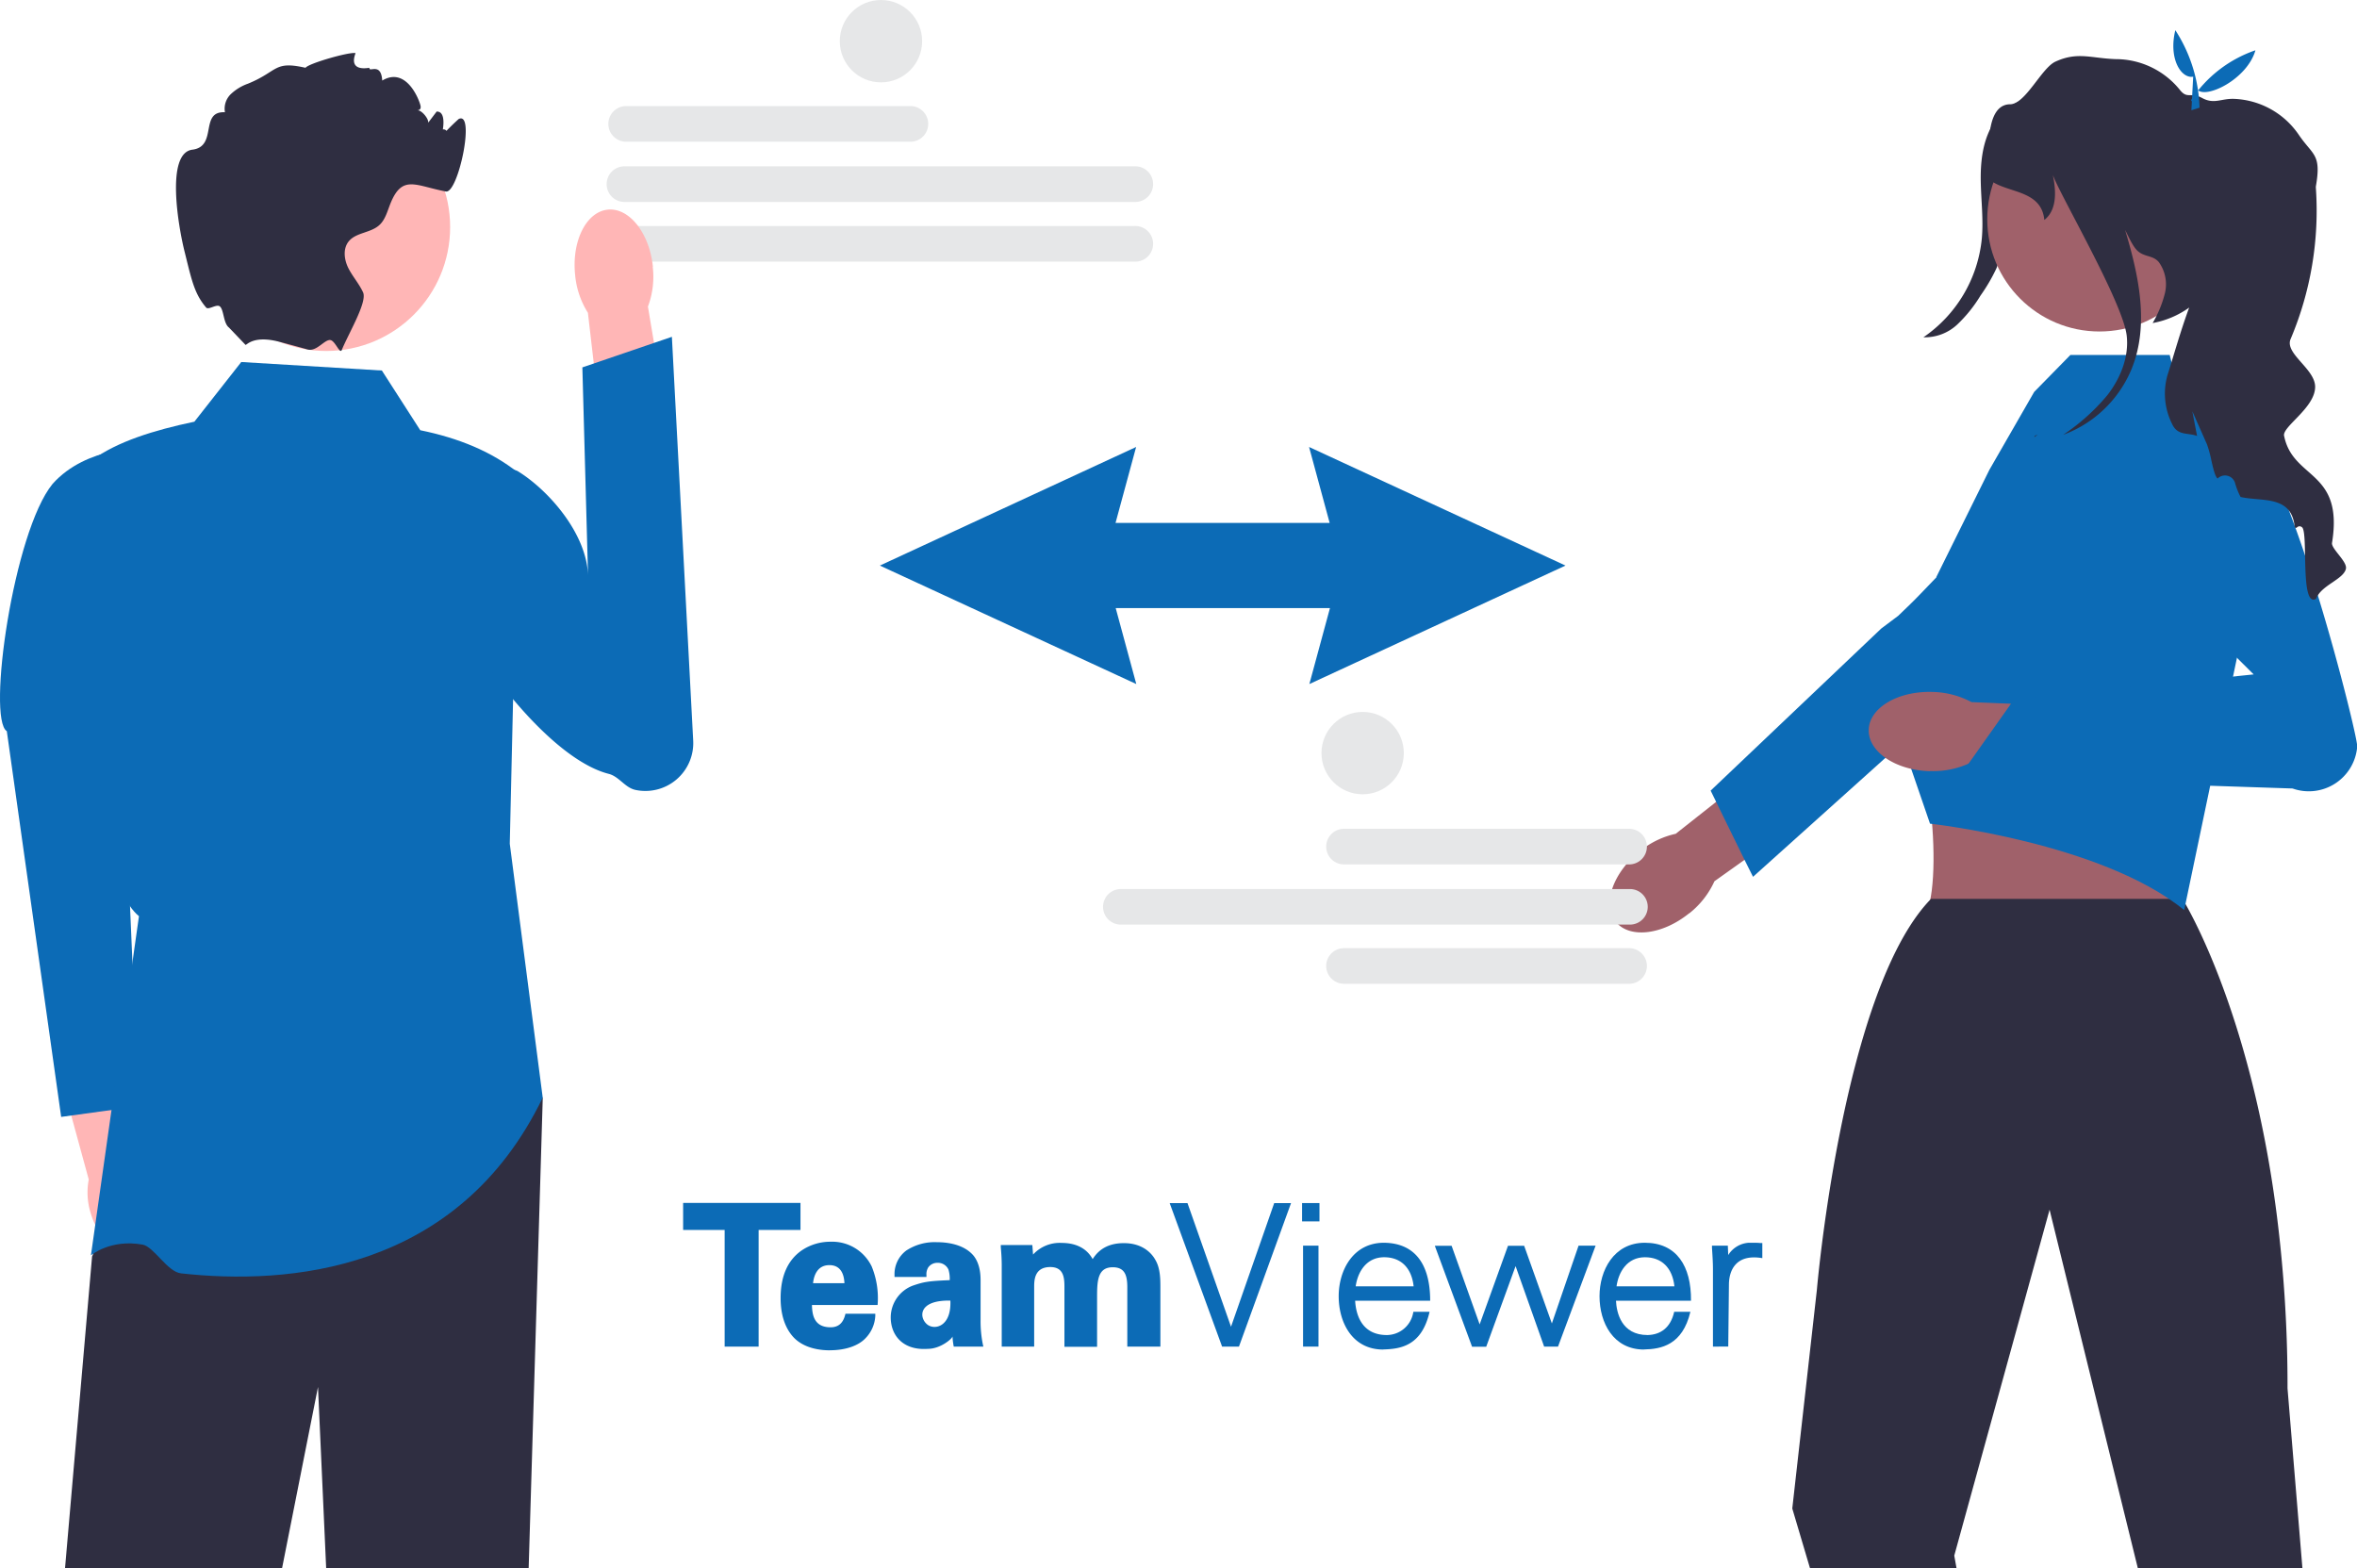 <svg xmlns="http://www.w3.org/2000/svg" viewBox="0 0 552.94 367.92"><defs><style>.cls-1{fill:#e6e7e8;}.cls-2{fill:#ffb6b6;}.cls-3{fill:#0c6bb6;}.cls-4{fill:#2f2e41;}.cls-5{fill:#a0616a;}</style></defs><title>TeamViewer_2</title><g id="Layer_2" data-name="Layer 2"><g id="Layer_1-2" data-name="Layer 1"><path class="cls-1" d="M213.78,33.24H146.69a4.18,4.18,0,0,1,0-8.35h67.09a4.18,4.18,0,0,1,0,8.35Z"/><path class="cls-1" d="M266.13,47.37H146.7a4.18,4.18,0,1,1,0-8.35H266.13a4.18,4.18,0,1,1,0,8.35Z"/><path class="cls-1" d="M266.13,61.37H146.7a4.18,4.18,0,1,1,0-8.35H266.13a4.18,4.18,0,1,1,0,8.35Z"/><path class="cls-2" d="M35.9,280.3a16.26,16.26,0,0,0-3.76-6.79l-5.86-26.73L13.5,249.91l7.32,26.78a16.27,16.27,0,0,0,.41,7.73c1.81,6.3,6.56,10.48,10.61,9.34s5.87-7.17,4.06-13.46Z"/><path class="cls-3" d="M34.14,105s-13.81-.48-21.81,8.52c-9.16,11.2-15.43,55.07-10.73,58L14.35,262l18.17-2.5L27.85,150.92l6.29-46Z"/><polygon class="cls-4" points="127.33 257.48 124.02 367.92 76.52 367.92 74.6 325.35 66.16 367.92 15.25 367.92 21.6 294.74 28.16 279.35 32.6 268.92 127.33 257.48"/><path class="cls-3" d="M89.6,86.92l-33-2-11,14c-9.5,2-18.08,4.66-24,9,1.42,41.92-1.69,96.44,11,107L21.33,294.48s4.55-3.89,12.14-2.52c2.62.48,5.79,6.39,9,6.74,24.77,2.75,64.94-.07,84.85-41.22l-7.73-59.56,2-87c-6.25-5-14-8.16-23-10l-9-14Z"/><path class="cls-2" d="M153.13,62.58A19.85,19.85,0,0,1,152,71.92l5.5,32.81-15.69,2.16-3.89-33.52a19.91,19.91,0,0,1-3-8.91c-.82-7.92,2.61-14.76,7.65-15.28s9.79,5.48,10.6,13.4Z"/><path class="cls-3" d="M101,113.42c-1.64,2.43-1.18,5.15-1.58,8.43-1.66,13.89,25,55,43.39,59.68,2.42.62,3.8,3.23,6.24,3.76h0a11.23,11.23,0,0,0,13.57-11.57l-5-94.71-21,7.17,1.34,49.17c-.13-10.18-9.48-20.56-16.57-24.87,0,0-14.35-5.92-20.36,2.94Z"/><circle class="cls-2" cx="76.53" cy="53.26" r="29.07"/><path class="cls-4" d="M103.6,31.92a53.76,53.76,0,0,1,4-4c4-2-.11,17.55-3,17-7.11-1.35-10.18-4-12.94,2.66-.77,1.86-1.25,4-2.75,5.29-2.06,1.81-5.48,1.66-7.16,3.82-1.35,1.74-1,4.3,0,6.26s2.52,3.64,3.43,5.65c1,2.26-3.33,9.45-5,13.49h0v0c-.44,1.06-1.49-2-2.59-2.3-1.33-.36-3.28,2.77-5.39,2.2h0c-2-.56-4.25-1.16-6.47-1.76h0c-6.25-1.7-7.83.74-8.13.67l-3.88-4.06c-1.33-1-1.18-4.1-2.12-4.94-.76-.69-2.68.9-3.24.24-2.77-3.24-3.41-6.48-5-12.88-1.49-5.85-4.58-23.36,1.77-24.15,6-.75,1.61-9.09,7.64-8.78a4.76,4.76,0,0,1,1.4-4.27,11.31,11.31,0,0,1,4-2.43c7.15-2.92,6-5.43,13.5-3.73.75-1.05,10.37-3.79,11.73-3.44.1,0-2.1,4.29,3.27,3.44-.2,1.23,2.73-1.44,3,3,5.73-3.44,8.81,4.79,9,6,.25,1.51-2,.74-.51,1,.9.14,2.44,2,2.29,2.88l2-2.63.35.05c3,.58-.44,10.52-.32,7.42.23-5.69,4.26-2.36,1.23-1.69Z"/><path class="cls-4" d="M474.37,26q-1.61,13.24-3.52,26.44a40.81,40.81,0,0,1-2.5,10.51,41.21,41.21,0,0,1-3.73,6.38,32.57,32.57,0,0,1-5.45,6.79,11.13,11.13,0,0,1-7.95,3A31.79,31.79,0,0,0,464.93,55.9c.38-4.35-.15-8.72-.25-13.08S465,33.93,467,30.06s6-7,10.36-6.87L474.37,26Z"/><path class="cls-5" d="M396.27,214.23h0c-6.27,5.09-14,6-17.22,2s-.77-11.34,5.5-16.43a20.12,20.12,0,0,1,8.56-4.21L420,174.36l9.69,12.8-27.49,19.56a20.23,20.23,0,0,1-5.88,7.51Z"/><path class="cls-3" d="M401.34,185.43l40-38,4-3s23-22.37,28.9-22.88a11.38,11.38,0,0,1,8.58,19.81L446.2,174.28l-15.58,14-19.37,17.4-2-4-6.66-13.6-1.28-2.62Z"/><path class="cls-5" d="M486.85,159.75l-40,12.26c6.7,1.89,9.51,42.74,3.27,44,0,0,66.37,4.72,62.75,0-4.42-5.75,1.5-44,4.32-44Z"/><path class="cls-4" d="M540.14,367.92l-3.5-42.24a319.85,319.85,0,0,0-2.55-40.93C527.8,235.9,512,210.86,512,210.86H453l-.24.25h0c-13.92,14.63-21.16,51.42-24.38,73.63-1.53,10.57-2.15,17.84-2.15,17.84l-5.77,51.28,4.17,14.05H459l-.54-3,22.09-80.16.27-1,.24,1,20.48,83.17Z"/><path class="cls-3" d="M454.24,135.38l12.46-25.17,10.51-18.28,8.49-8.66H509l2.17,8.66,13,7.21,4.6,36.07-16.37,78.27c-19.48-15.87-59.63-20.27-59.63-20.27l-6.5-18.93-4.3-22.8-.52-2.73,12.86-13.37Z"/><path class="cls-5" d="M452.74,180.91h0c-8.07-.23-14.49-4.58-14.35-9.72s6.81-9.11,14.88-8.88a20.22,20.22,0,0,1,9.24,2.39l34.18,1.4-1,16L462.1,179a20.19,20.19,0,0,1-9.36,1.87Z"/><path class="cls-3" d="M496.46,126.2l32.24,32L472.53,164l-13,18.36,78.29,2.6a11.39,11.39,0,0,0,15.17-9.84h0c.2-2.53-15.89-66.57-25.63-72.52-11.41-7-30.85,23.64-30.85,23.64l6.37-10.61-6.37,10.61Z"/><circle class="cls-5" cx="492.53" cy="51.43" r="26.33"/><path class="cls-4" d="M550.33,133.48c-.66,2.5-5.8,3.79-7,7-3.82,2.18-1.75-15.63-3.29-16.8-1.19-.89-1.51,1.26-1.78-.59-1-6.94-7.69-5.39-12.63-6.51a16.46,16.46,0,0,1-1.27-3.18,2.46,2.46,0,0,0-4.13-1.14c-.61-.54-1.05-2.45-1.48-4.36a26.35,26.35,0,0,0-1-3.66l-3.44-7.76,1.11,5.78c-2.25-.81-4.52,0-5.83-2.75A15.87,15.87,0,0,1,508.48,88c1.11-3.4,3-10.21,5.09-15.85A21.24,21.24,0,0,1,505,75.78a26.58,26.58,0,0,0,2.88-7,8.91,8.91,0,0,0-1.39-7.24c-1.3-1.63-3.22-1.22-4.84-2.53-1.26-1-2.35-3.63-3.11-5.06,3.24,10.77,5.69,22.21,1.57,32.49A27.78,27.78,0,0,1,484,102a48.16,48.16,0,0,0,10.44-9.38c3.07-4,5.07-9,4.46-14-1-7.85-15.52-32.68-17.31-37.56,1,4.77.6,8.49-2,10.54-.67-6.92-8.21-6.29-12.32-9.06,0,0-3.18-18,4.28-18.08,3.6,0,7.37-8.51,10.64-10,5.22-2.41,8.42-.77,14.21-.59A19.35,19.35,0,0,1,511.32,21c1.85,2.39,2.53.49,5.31,2s4.42.1,7.41.19A19.26,19.26,0,0,1,539.2,31.5c3.36,5,5.43,4.5,4.1,12.17a2.29,2.29,0,0,0,0,.54,77.32,77.32,0,0,1-5.93,35.31c-1.48,3.42,5.76,7,5.75,11.22,0,5-8,9.48-7.26,11.6,2.12,10.21,14,7.94,11.22,25-.23,1.39,3.69,4.44,3.25,6.11Z"/><path class="cls-4" d="M477.38,102.21q.33-.1.66-.24l-.83.59Z"/><path class="cls-3" d="M514.47,18c-2.86.43-5.77-4.33-4.15-10.92A35.28,35.28,0,0,1,516,25.26l-1.91.6.42-7.9Z"/><path class="cls-3" d="M529.11,11.81c-2,6.93-11.89,11.56-13.64,9.15l-.2,4.13L514,23.51a29.54,29.54,0,0,1,15.07-11.7Z"/><path class="cls-1" d="M311.12,198.59a4.17,4.17,0,0,1,4.17-4.17h67.09a4.18,4.18,0,0,1,0,8.35H315.29A4.18,4.18,0,0,1,311.12,198.59Z"/><path class="cls-1" d="M311.12,226.59a4.17,4.17,0,0,1,4.17-4.17h67.09a4.18,4.18,0,0,1,0,8.35H315.29A4.18,4.18,0,0,1,311.12,226.59Z"/><path class="cls-1" d="M262.94,216.89a4.17,4.17,0,0,1,0-8.34H382.38a4.17,4.17,0,1,1,0,8.34Z"/><circle class="cls-1" cx="206.67" cy="9.66" r="9.66"/><circle class="cls-1" cx="319.67" cy="176.66" r="9.66"/><path class="cls-3" d="M367.22,132.65l-60.12-27.8,4.83,17.81H261.7l4.83-17.81-60.12,27.82,60.16,27.79-4.83-17.81H312l-4.83,17.81,60.08-27.79"/><path class="cls-3" d="M170,315.89V288.52h-9.74v-6.35h27.53v6.35h-9.82v27.37Z"/><path class="cls-3" d="M194.61,316.75c-2.06,0-5.89-.39-8.4-3-2-2.13-3.08-5.24-3.08-9.25,0-5.16,1.67-8.94,5-11.22a12,12,0,0,1,6.7-2,10.29,10.29,0,0,1,9.66,5.79,19.57,19.57,0,0,1,1.39,9.05H190.48c.05,2.37.52,5.15,4.22,5.23,2,.05,3.15-1,3.64-3.18h7l0,.49a8.09,8.09,0,0,1-2.3,5.26c-1.69,1.79-4.74,2.82-8.35,2.82ZM198.1,301c-.08-2-.81-4.23-3.53-4.23-2.95,0-3.67,2.67-3.83,4.23Z"/><path class="cls-3" d="M217.12,316.43c-5.23.18-8.1-3.09-8.16-7.3a8,8,0,0,1,5.12-7.53c2.6-.88,3.5-1.1,8.81-1.31l.08,4.8c-7.62-.16-7.39,4-5.47,5.58,1.76,1.44,5.73.51,5.45-5.59l-.15-4.79a7.51,7.51,0,0,0-.29-2.46,2.69,2.69,0,0,0-2.58-1.6,2.58,2.58,0,0,0-2.17,1.08,3,3,0,0,0-.42,1.79v.44h-7.49v-.46a6.89,6.89,0,0,1,2.78-5.75,12.15,12.15,0,0,1,7.2-1.94c2.18,0,6.18.4,8.51,3.1,1.7,2.05,1.7,5,1.7,5.92l0,9.22a27.23,27.23,0,0,0,.53,5.72l.12.54-6.94,0a15.07,15.07,0,0,1-.29-2.32h-.05c-.09.47-2.64,2.71-5.49,2.83"/><path class="cls-3" d="M264.46,315.88V302c0-2.84-.58-4.73-3.41-4.73-3.41,0-3.68,2.92-3.68,6.73v11.93h-7.66V301.81c0-2.22-.26-4.59-3.32-4.59-3.78,0-3.78,3.19-3.78,4.73v13.93H235V296.82c0-1.28-.07-2.63-.22-4.27l0-.49h7.4l.17,2.23a8.48,8.48,0,0,1,6.72-2.73c2.42,0,5.55.68,7.26,3.8,1.59-2.53,4-3.75,7.32-3.75,4.72,0,6.73,2.73,7.38,3.91,1.2,2,1.19,4.64,1.19,6.59v13.77Z"/><path class="cls-3" d="M302.87,282.22l-12.22,33.67H286.7l-12.3-33.67h4.18l10.21,29,10.13-29Z"/><path class="cls-3" d="M305.69,315.88V292.2h3.62v23.68Zm-.23-29.37v-4.3h4.08v4.3Z"/><path class="cls-3" d="M324.49,316.57c-7.21,0-10.44-6.29-10.44-12.52,0-6,3.33-12.53,10.62-12.53,7.08.07,10.84,4.8,10.84,13.6h-17.6c.15,2.74,1.22,8.05,7.44,8.05a6.33,6.33,0,0,0,6.15-5.1l.07-.35h3.8c-1.83,8-6.8,8.73-10.88,8.83Zm7.14-14.83c-.47-4.34-3-6.82-6.91-6.82-4.26,0-6.23,3.57-6.68,6.82Z"/><path class="cls-3" d="M364.06,310.45l6.26-18.24h4l-8.82,23.68h-3.25L355.55,297l-6.89,18.91h-3.32l-8.74-23.68h3.94l6.58,18.44,6.65-18.44h3.79Z"/><path class="cls-3" d="M385.68,316.57c-7.21,0-10.44-6.29-10.44-12.52,0-6,3.32-12.53,10.62-12.53,7.47,0,10.92,5.48,10.84,13.6H379.1c.14,2.74,1.22,8.05,7.44,8.05,3-.08,5.37-1.69,6.22-5.45h3.8c-1.86,7.8-6.85,8.76-10.89,8.83Zm7.13-14.83c-.47-4.34-3-6.82-6.91-6.82-4.26,0-6.22,3.57-6.67,6.82Z"/><path class="cls-3" d="M401.85,315.88v-18.1c0-1.81-.13-3.45-.23-5.1l0-.48h3.72l.09,2.21a6.14,6.14,0,0,1,4.82-2.89l.81,0c.65,0,1.31,0,1.94.07l.43,0v3.54c-6.34-1.08-7.76,3.06-7.83,6l-.16,14.74"/></g></g></svg>